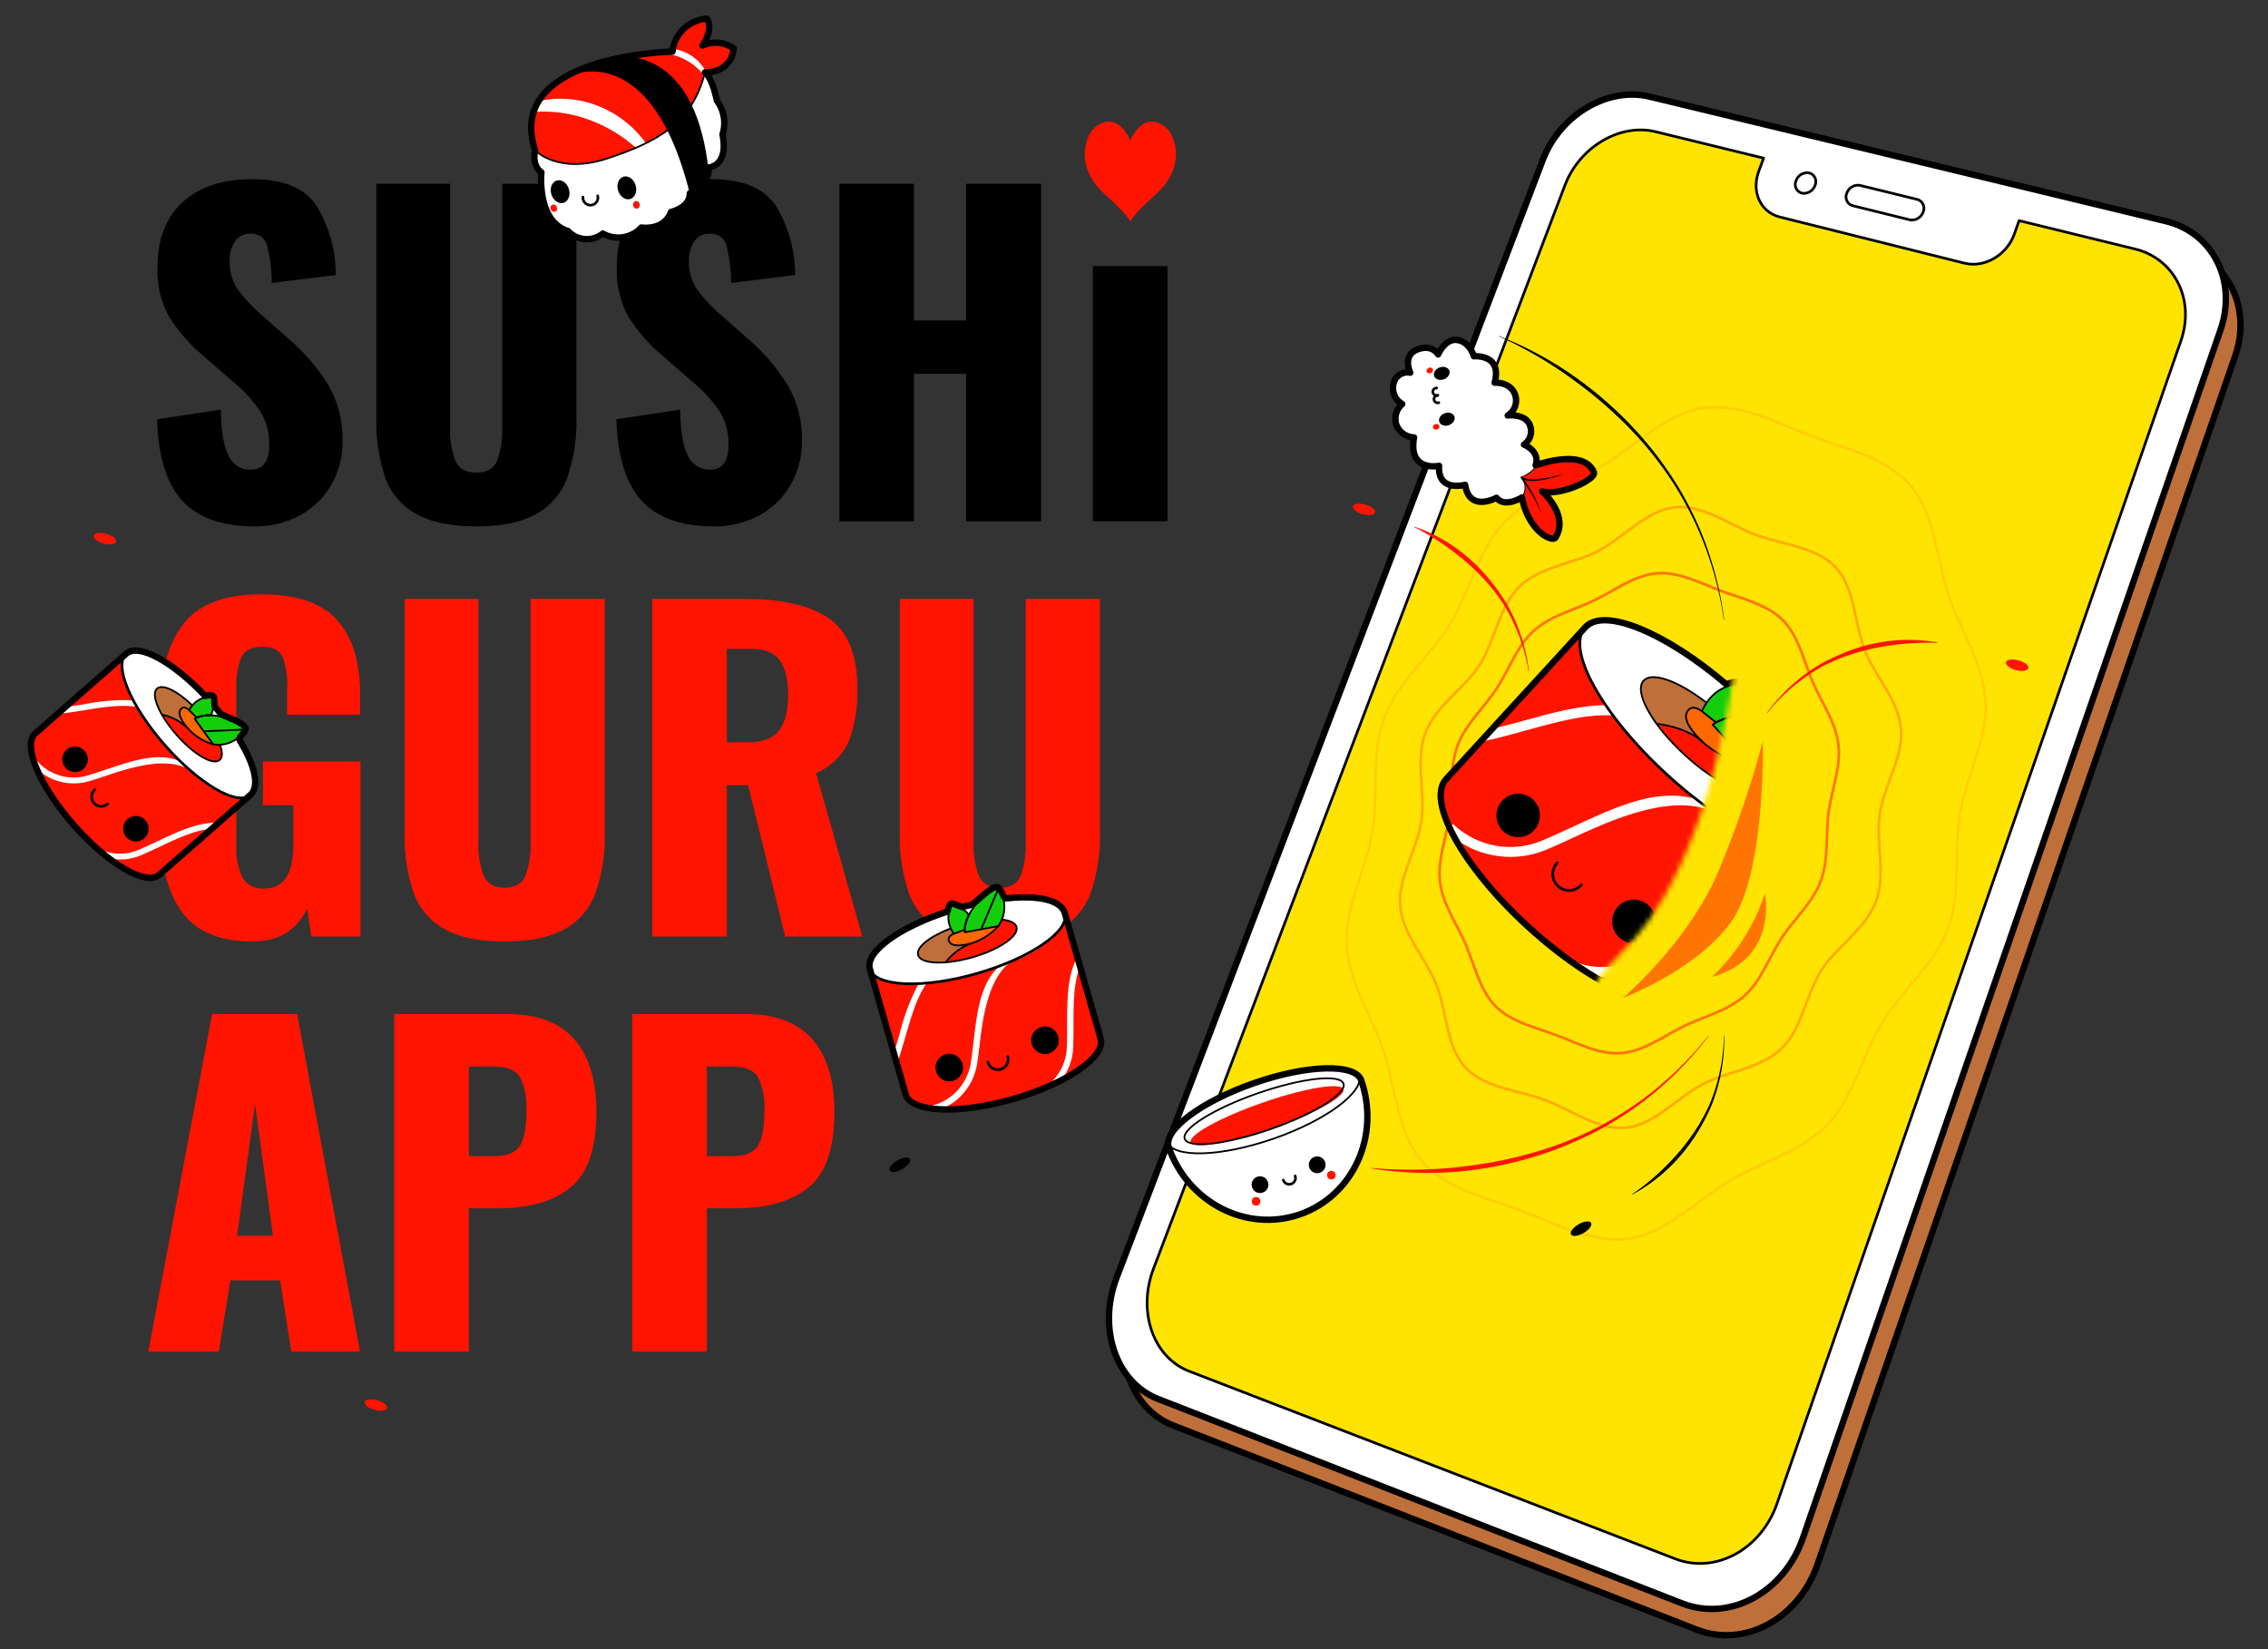 <?xml version="1.0" encoding="UTF-8"?> <svg xmlns="http://www.w3.org/2000/svg" xmlns:xlink="http://www.w3.org/1999/xlink" viewBox="0 0 429 312"><rect x="0" y="0" width="429" height="312" fill="#333333" stroke="none"/> <defs> <style>.cls-1{fill:#fff;}.cls-2{fill:#bf703a;}.cls-13,.cls-14,.cls-15,.cls-16,.cls-18,.cls-3,.cls-5,.cls-6,.cls-7,.cls-8{fill:none;}.cls-13,.cls-14,.cls-15,.cls-16,.cls-18,.cls-3,.cls-5{stroke:#000;}.cls-14,.cls-15,.cls-18,.cls-3,.cls-5,.cls-6,.cls-7,.cls-8{stroke-linejoin:round;}.cls-3{stroke-width:1.208px;}.cls-4{fill:#ffe401;}.cls-13,.cls-5,.cls-6,.cls-7,.cls-8{stroke-width:0.504px;}.cls-6{stroke:#ff7503;}.cls-7{stroke:#ffab03;}.cls-8{stroke:#ffcf06;}.cls-9{mask:url(#mask);}.cls-10{fill:#ff1400;}.cls-11{fill:#14ce0b;}.cls-12{fill:#ff6700;}.cls-13,.cls-16{stroke-linecap:round;stroke-miterlimit:10;}.cls-14{stroke-width:0.336px;}.cls-15{stroke-width:0.298px;}.cls-16{stroke-width:0.496px;}.cls-17{fill:#ff7503;}.cls-18{stroke-width:0.331px;}</style> <mask id="mask" x="198.352" y="48.873" width="147.853" height="169.183" maskUnits="userSpaceOnUse"> <rect class="cls-1" x="220.126" y="62.392" width="99.594" height="137.236" transform="translate(67.236 -90.214) rotate(21.614)"></rect> <path class="cls-1" d="M275.412,218.057a475.379,475.379,0,0,1,32.937-39.602c19.605-21.174,21.566-69.402,21.566-69.402S271.883,202.765,275.412,218.057Z"></path> </mask> </defs> <g id="Friikartul"> <path class="cls-2" d="M320.946,308.307,221.847,269.645c-8.02-3.129-11.509-13.408-7.874-22.945L294.586,35.236c3.257-8.544,12.27-13.903,20.203-11.989L412.471,46.82c8.846,2.135,13.508,11.306,10.328,20.507l-78.996,228.59C340.227,306.267,329.952,311.821,320.946,308.307Z"></path> <path class="cls-3" d="M320.946,308.307,221.847,269.645c-8.02-3.129-11.509-13.408-7.874-22.945L294.586,35.236c3.257-8.544,12.27-13.903,20.203-11.989L412.471,46.82c8.846,2.135,13.508,11.306,10.328,20.507l-78.996,228.59C340.227,306.267,329.952,311.821,320.946,308.307Z"></path> <path class="cls-1" d="M318.177,303.34l-99.099-38.663c-8.02-3.129-11.509-13.408-7.874-22.945L291.817,30.269c3.257-8.544,12.27-13.903,20.203-11.989L409.702,41.853C418.548,43.988,423.21,53.159,420.03,62.36l-78.996,228.59C337.458,301.299,327.183,306.854,318.177,303.34Z"></path> <path class="cls-3" d="M318.177,303.34l-99.099-38.663c-8.02-3.129-11.509-13.408-7.874-22.945L291.817,30.269c3.257-8.544,12.27-13.903,20.203-11.989L409.702,41.853C418.548,43.988,423.21,53.159,420.03,62.36l-78.996,228.59C337.458,301.299,327.183,306.854,318.177,303.34Z"></path> <path class="cls-4" d="M333.591,29.919l-.923,2.492c-1.431,3.862.342,7.732,3.974,8.64l34.941,8.738c3.78.945,8.007-1.511,9.425-5.482l.915-2.562,10.191,2.494,11.767,2.879c7.447,1.822,11.346,9.582,8.649,17.349L336.128,284.46c-3.019,8.692-11.659,13.378-19.232,10.455l-91.981-35.503c-6.806-2.627-9.793-11.308-6.729-19.379l77.82-204.965c2.756-7.26,10.408-11.799,17.143-10.151l12.918,3.161Z"></path> <path class="cls-5" d="M333.591,29.919l-.923,2.492c-1.431,3.862.342,7.732,3.974,8.64l34.941,8.738c3.78.945,8.007-1.511,9.425-5.482l.915-2.562,10.191,2.494,11.767,2.879c7.447,1.822,11.346,9.582,8.649,17.349L336.128,284.46c-3.019,8.692-11.659,13.378-19.232,10.455l-91.981-35.503c-6.806-2.627-9.793-11.308-6.729-19.379l77.82-204.965c2.756-7.26,10.408-11.799,17.143-10.151l12.918,3.161Z"></path> <path class="cls-5" d="M343.32,35.071a2.226,2.226,0,0,1-2.498,1.467,1.702,1.702,0,0,1-1.089-2.35,2.227,2.227,0,0,1,2.494-1.466A1.702,1.702,0,0,1,343.32,35.071Z"></path> <path class="cls-5" d="M361.235,41.583l-10.792-2.668a1.719,1.719,0,0,1-1.109-2.365v0a2.236,2.236,0,0,1,2.511-1.472l10.789,2.644a1.737,1.737,0,0,1,1.134,2.381h0A2.245,2.245,0,0,1,361.235,41.583Z"></path> <path class="cls-6" d="M344.404,166.673c-1.547,4.144-5.047,7.196-7.322,10.665-2.43,3.705-3.906,8.11-6.951,10.912-3.27,3.009-7.8,4.036-11.512,5.842-3.979,1.935-7.679,4.78-11.838,5.131-4.266.36-8.305-1.85-12.398-3.378s-8.592-2.507-11.579-5.575c-2.911-2.991-3.841-7.564-5.578-11.634-1.621-3.797-4.369-7.541-4.866-11.957-.463-4.111,1.308-8.405,1.901-12.796.555-4.111-.088-8.711,1.459-12.855s5.047-7.196,7.322-10.665c2.43-3.705,3.906-8.11,6.951-10.912,3.27-3.009,7.8-4.036,11.512-5.842,3.979-1.935,7.679-4.78,11.838-5.131,4.266-.36,8.305,1.85,12.398,3.378s8.592,2.507,11.579,5.575c2.911,2.991,3.841,7.564,5.578,11.634,1.62,3.797,4.369,7.541,4.866,11.957.463,4.112-1.308,8.405-1.901,12.796C345.308,157.93,345.951,162.529,344.404,166.673Z"></path> <path class="cls-7" d="M354.833,170.567c-1.95,5.224-7.479,8.536-10.278,12.947-3,4.728-3.742,11.128-7.462,14.758-4.034,3.936-10.45,4.395-15.008,6.831-4.968,2.655-9.126,7.617-14.3,8.22-5.401.63-10.389-3.294-15.53-5.214s-11.48-2.224-15.147-6.24c-3.513-3.846-3.401-10.319-5.413-15.581-1.846-4.826-6.391-9.377-6.858-14.993-.431-5.18,3.203-10.499,4.035-16.036.777-5.167-1.228-11.292.723-16.517s7.479-8.536,10.278-12.947c3-4.728,3.742-11.128,7.462-14.758,4.034-3.936,10.45-4.395,15.008-6.831,4.968-2.655,9.126-7.617,14.3-8.22,5.401-.63,10.389,3.294,15.53,5.214s11.48,2.225,15.147,6.24c3.513,3.846,3.401,10.32,5.413,15.581,1.846,4.826,6.391,9.377,6.858,14.993.431,5.179-3.202,10.499-4.035,16.036C354.779,159.217,356.784,165.342,354.833,170.567Z"></path> <path class="cls-8" d="M368.463,175.656c-2.579,6.907-8.839,11.843-12.416,17.743-3.85,6.349-5.453,14.163-10.154,19.133-5.159,5.454-12.902,7.327-18.686,10.842-6.456,3.923-11.98,9.75-18.663,10.871-7.184,1.205-14.011-2.673-20.761-5.193s-14.448-4.066-19.085-9.685c-4.313-5.227-4.666-13.248-6.972-20.441-2.065-6.444-6.686-12.934-7.008-20.433-.294-6.835,3.616-13.787,4.87-21.106,1.165-6.801-.328-14.633,2.25-21.54s8.839-11.843,12.416-17.743c3.85-6.349,5.453-14.163,10.154-19.133,5.159-5.454,12.902-7.327,18.686-10.842,6.456-3.923,11.98-9.75,18.663-10.87,7.184-1.205,14.011,2.673,20.761,5.193s14.448,4.066,19.085,9.685c4.313,5.227,4.666,13.248,6.972,20.441,2.065,6.444,6.686,12.934,7.008,20.433.294,6.835-3.616,13.787-4.869,21.106C369.549,160.918,371.041,168.749,368.463,175.656Z"></path> <g class="cls-9"> <path class="cls-1" d="M329.279,129.343c-.815-.747-2.051-.086-2.745.119-11.545-9.836-23.147-14.641-26.67-10.796l-26.322,28.735c-3.772,4.119,3.149,16.599,15.46,27.876s25.349,17.08,29.122,12.962l26.322-28.735c2.645-2.888.698-9.277-5.343-17.089-.741-.958,1.682-2.536,1.478-4.122-1.412-2.19-7.66-2.816-8.791-3.985-.999-1.032-.941-.98-1.771-1.736C329.833,132.404,329.528,129.571,329.279,129.343Z"></path> <path class="cls-2" d="M314.723,128.422s7.295,2.987,7.965,4.713c0,0-.086,1.603-1.255,1.18s-4.395-.294-.699,4.683c0,0,.535.537-3.831-1.353,0,0-3.587-.171-4.093-1.48C312.811,136.166,306.457,126.242,314.723,128.422Z"></path> <path class="cls-10" d="M315.025,139.055s6.502,7.216,12.022,9.691,6.594.402,6.594.402.77-4.039-1.202-4.518-5.166.611-10.113-4.026a16.085,16.085,0,0,0-8.791-3.495Z"></path> <path class="cls-11" d="M323.973,137.1s5.312-4.585,17.047,1.194c0,0-3.024,6.681-10.225,6.359Z"></path> <path class="cls-11" d="M329.032,135.424s1.272-3.491-.219-5.974c0,0-4.611-.083-6.886,5.128l2.677,2.103A10.565,10.565,0,0,1,329.032,135.424Z"></path> <path class="cls-12" d="M320.948,134.016s2.226,1.541,2.836,2.021l.82.644s-.902.12.31,1.461l5.75,6.365a16.814,16.814,0,0,1-5.252-1.728c-2.552-1.386-5.954-4.733-6.492-7.015S320.948,134.016,320.948,134.016Z"></path> <path class="cls-10" d="M288.111,136.365c5.417-1.492,10.659-2.932,15.504-2.956-6.097-8.932-4.579-13.196-4.579-13.196l-3.772,3.476-12.777,14.162C284.368,137.389,286.267,136.872,288.111,136.365Z"></path> <path class="cls-10" d="M316.004,147.165a88.321,88.321,0,0,1-10.99-11.804c-4.982-.306-10.585,1.235-16.399,2.835-2.035.56-4.14,1.14-6.229,1.641a19.434,19.434,0,0,1-2.019.363l-7.524,8.34s-1.249,2.71,1.152,8.184l.859-.832a15.646,15.646,0,0,0,17.109,3.019c1.95-.825,3.915-1.736,5.816-2.617,7.971-3.693,15.541-7.182,22.73-5.19C319.091,149.928,317.591,148.62,316.004,147.165Z"></path> <path class="cls-10" d="M311.013,180.778c1.841-1.045,3.689-2.176,5.476-3.27,6.391-3.915,12.51-7.646,18.746-7.949l6.721-7.338,2.883-2.25s-7.453,4.5-22.393-7.295l1.601.89c-7.071-3.207-17.058.555-25.471,4.453-1.915.887-3.896,1.805-5.874,2.643a17.617,17.617,0,0,1-17.953-2.368,49.31,49.31,0,0,0,8.548,11.264,106.403,106.403,0,0,0,13.909,12.194A15.335,15.335,0,0,0,311.013,180.778Z"></path> <path class="cls-10" d="M317.481,179.128c-1.8,1.102-3.661,2.242-5.53,3.303a17.225,17.225,0,0,1-10.312,2.305,39.569,39.569,0,0,0,5.484,2.951l9.745,1.924,16.415-17.92C328.144,172.598,322.916,175.799,317.481,179.128Z"></path> <path class="cls-13" d="M299.125,167.404a3.086,3.086,0,1,1-4.55-4.168"></path> <circle cx="309.053" cy="174.316" r="4.114"></circle> <circle cx="287.172" cy="154.272" r="4.114"></circle> <path class="cls-3" d="M329.279,129.343c-.815-.747-2.051-.086-2.745.119-11.545-9.836-23.147-14.641-26.67-10.796l-26.322,28.735c-3.772,4.119,3.149,16.599,15.46,27.876s25.349,17.08,29.122,12.962l26.322-28.735c2.645-2.888.698-9.277-5.343-17.089-.741-.958,1.682-2.536,1.478-4.122-1.412-2.19-7.66-2.816-8.791-3.985-.999-1.032-.941-.98-1.771-1.736C329.833,132.404,329.528,129.571,329.279,129.343Z"></path> <path class="cls-5" d="M344.445,159.504c-3.772,4.118-16.811-1.685-29.122-12.962s-19.233-23.757-15.46-27.876"></path> <path class="cls-14" d="M332.979,144.529c1.059,2.176,1.282,3.942.433,4.869-1.905,2.08-8.49-.851-14.707-6.546s-9.713-11.998-7.808-14.078c1.613-1.76,6.577.069,11.834,4.125"></path> <path class="cls-14" d="M323.973,137.1s5.312-4.585,17.047,1.194c0,0-3.024,6.681-10.225,6.359Z"></path> <path class="cls-14" d="M329.032,135.424s1.272-3.491-.219-5.974c0,0-4.611-.083-6.886,5.128l2.677,2.103A10.565,10.565,0,0,1,329.032,135.424Z"></path> <path class="cls-14" d="M313.294,136.936s5.644.44,9.032,3.669a18.024,18.024,0,0,0,8.47,4.049"></path> <path class="cls-14" d="M322.121,140.417s-3.957-3.499-3.095-5.537,2.901-.303,2.901-.303"></path> <line class="cls-14" x1="340.566" y1="138.772" x2="327.599" y2="140.73"></line> </g> <path class="cls-1" d="M287.878,94.11s-3.229,2.044-4.812.067c0,0-5.118,2.836-5.933-2.459,0,0-5.246,1.46-4.927-3.589,0,0-5.901,1.228-4.73-5.368a3.757,3.757,0,0,1-3.34-2.372,3.665,3.665,0,0,1,1.105-3.947,3.486,3.486,0,0,1-1.635-3.918,2.665,2.665,0,0,1,3.146-2.013s-1.565-3.216,1.284-4.362,3.983.902,3.983.902,1.392-3.169,3.743-2.708,3.024,3.058,3.024,3.058,5.418-.481,3.93,4.999c0,0,2.948-.234,3.872,2.271A3.34,3.34,0,0,1,285.193,78.6s3.449-.418,4.228,1.95a3.02,3.02,0,0,1-1.155,3.555s3.107,1.225,2.207,3.928c0,0,9.088-3.386,11.015,1.326.498,1.351-6.477,4.552-9.767,3.602,0,0,5.188,4.553,2.478,8.777C293.466,102.576,289.1,100.424,287.878,94.11Z"></path> <path class="cls-15" d="M290.555,87.74c.058,1.491-2.748,2.587-2.748,2.587a2.928,2.928,0,0,1,.071,3.783"></path> <path class="cls-10" d="M301.489,89.358s-2.517-4.403-11.025-1.341c0,0,.031,1.336-2.653,2.255a3.297,3.297,0,0,1-.094,4.283s.844,4.505,3.809,6.276,3.176.718,3.316-.563A8.313,8.313,0,0,0,291.94,93.164s4.117-.029,6.528-1.381A8.081,8.081,0,0,0,301.489,89.358Z"></path> <path class="cls-3" d="M287.878,94.11s-3.229,2.044-4.812.067c0,0-5.118,2.836-5.933-2.459,0,0-5.246,1.46-4.927-3.589,0,0-5.901,1.228-4.73-5.368a3.757,3.757,0,0,1-3.34-2.372,3.665,3.665,0,0,1,1.105-3.947,3.486,3.486,0,0,1-1.635-3.918,2.665,2.665,0,0,1,3.146-2.013s-1.565-3.216,1.284-4.362,3.983.902,3.983.902,1.392-3.169,3.743-2.708,3.024,3.058,3.024,3.058,5.418-.481,3.93,4.999c0,0,2.948-.234,3.872,2.271A3.34,3.34,0,0,1,285.193,78.6s3.449-.418,4.228,1.95a3.02,3.02,0,0,1-1.155,3.555s3.107,1.225,2.207,3.928c0,0,9.088-3.386,11.015,1.326.498,1.351-6.477,4.552-9.767,3.602,0,0,5.188,4.553,2.478,8.777C293.466,102.576,289.1,100.424,287.878,94.11Z"></path> <path d="M295.949,89.612a23.183,23.183,0,0,1-4.035,1.172,12.293,12.293,0,0,1-2.109.21,3.51,3.51,0,0,1-2.099-.538l.236-.228a31.857,31.857,0,0,1,2.044,3.266,18.128,18.128,0,0,1,1.497,3.539,24.646,24.646,0,0,0-1.715-3.416c-.657-1.09-1.338-2.172-2.092-3.192a.165.165,0,0,1,.23-.233l.007.005a3.358,3.358,0,0,0,1.897.487,14.323,14.323,0,0,0,2.062-.162A34.134,34.134,0,0,0,295.949,89.612Z"></path> <path class="cls-16" d="M271.942,74.786a.706.706,0,1,1-.191-1.379"></path> <path class="cls-16" d="M272.158,76.18a.706.706,0,1,1-.191-1.379"></path> <ellipse cx="273.677" cy="79.305" rx="1.521" ry="1.192" transform="translate(-10.536 99.584) rotate(-20.242)"></ellipse> <ellipse cx="272.712" cy="70.64" rx="1.521" ry="1.192" transform="translate(-7.598 98.715) rotate(-20.242)"></ellipse> <ellipse class="cls-10" cx="271.663" cy="80.749" rx="0.618" ry="0.534" transform="translate(-10.603 55.309) rotate(-11.404)"></ellipse> <ellipse class="cls-10" cx="270.445" cy="70.091" rx="0.618" ry="0.534" transform="translate(-4.695 118.578) rotate(-24.524)"></ellipse> <path class="cls-17" d="M306.955,188.812s12.57-10.608,18.214-24.282a191.872,191.872,0,0,0,8.275-24.282s.571,24.837-5.911,34.05S306.955,188.812,306.955,188.812Z"></path> <path class="cls-17" d="M323.825,184.811a37.928,37.928,0,0,0,10.012-15.763S336.447,181.363,323.825,184.811Z"></path> <path d="M34.483,94.725q-4.455-4.849-4.77-15.413l12.063-1.813q.077,6.072,1.458,8.712a4.427,4.427,0,0,0,4.14,2.641q3.548,0,3.547-4.652a11.707,11.707,0,0,0-1.694-6.386,26.648,26.648,0,0,0-5.322-5.755l-5.518-4.809A30.875,30.875,0,0,1,31.96,59.877a17.959,17.959,0,0,1-2.169-9.264q0-8.042,4.77-12.378Q39.33,33.9,47.688,33.899q9.066,0,12.339,5.282a25.518,25.518,0,0,1,3.508,12.851L51.394,53.531a27.292,27.292,0,0,0-.906-7.175,3.003,3.003,0,0,0-3.272-2.129,3.138,3.138,0,0,0-2.8,1.537,6.213,6.213,0,0,0-.985,3.43,9.389,9.389,0,0,0,1.537,5.558,31.392,31.392,0,0,0,4.612,4.928l5.283,4.652a37.444,37.444,0,0,1,7.332,8.672A20.286,20.286,0,0,1,64.797,83.49a16.199,16.199,0,0,1-2.089,8.16,15.187,15.187,0,0,1-5.873,5.795,17.549,17.549,0,0,1-8.752,2.129Q38.937,99.573,34.483,94.725Z"></path> <path d="M78.752,97.248a12.678,12.678,0,0,1-5.874-6.859,33.389,33.389,0,0,1-1.694-11.55V34.766H85.138V80.967a15.799,15.799,0,0,0,.985,6.15q.986,2.288,3.981,2.286t3.943-2.286a16.412,16.412,0,0,0,.946-6.15V34.766h14.034v44.072a32.716,32.716,0,0,1-1.735,11.55,12.901,12.901,0,0,1-5.873,6.859q-4.139,2.325-11.314,2.326T78.752,97.248Z"></path> <path d="M121.364,94.725q-4.455-4.849-4.77-15.413l12.063-1.813q.077,6.072,1.458,8.712a4.427,4.427,0,0,0,4.14,2.641q3.548,0,3.547-4.652a11.707,11.707,0,0,0-1.694-6.386,26.643,26.643,0,0,0-5.322-5.755l-5.518-4.809a30.875,30.875,0,0,1-6.425-7.372,17.958,17.958,0,0,1-2.169-9.264q0-8.042,4.77-12.378Q126.212,33.9,134.57,33.899q9.066,0,12.339,5.282a25.519,25.519,0,0,1,3.508,12.851l-12.141,1.498a27.286,27.286,0,0,0-.906-7.175,3.003,3.003,0,0,0-3.272-2.129,3.138,3.138,0,0,0-2.8,1.537,6.213,6.213,0,0,0-.985,3.43,9.39,9.39,0,0,0,1.537,5.558,31.382,31.382,0,0,0,4.612,4.928l5.283,4.652a37.445,37.445,0,0,1,7.332,8.672A20.286,20.286,0,0,1,151.678,83.49a16.2,16.2,0,0,1-2.089,8.16,15.187,15.187,0,0,1-5.873,5.795,17.548,17.548,0,0,1-8.752,2.129Q125.818,99.573,121.364,94.725Z"></path> <path d="M158.774,34.766h14.112v25.86h9.855v-25.86h14.192v63.861H182.741v-27.91h-9.855v27.91H158.774Z"></path> <path d="M206.709,50.342h14.112V98.627H206.709Z"></path> <path class="cls-10" d="M34.285,172.357q-4.021-5.754-4.021-16.32V134.592q0-10.801,4.376-16.478t14.783-5.676q10.012,0,14.35,4.888,4.334,4.889,4.335,13.797v4.1H54.312V130.019a14.548,14.548,0,0,0-.868-5.716q-.867-1.931-3.863-1.931-3.074,0-3.981,2.129a15.502,15.502,0,0,0-.906,5.913v29.565a12.889,12.889,0,0,0,1.142,5.952,4.257,4.257,0,0,0,4.14,2.168q5.518,0,5.519-8.278v-7.49H49.739v-8.278H68.188v33.113H58.884l-.788-5.282q-2.997,6.229-10.328,6.229Q38.307,178.112,34.285,172.357Z"></path> <path class="cls-10" d="M84.113,175.786a12.678,12.678,0,0,1-5.874-6.859,33.389,33.389,0,0,1-1.694-11.55v-44.072H90.499v46.201a15.8,15.8,0,0,0,.985,6.149q.986,2.288,3.981,2.286t3.943-2.286a16.41,16.41,0,0,0,.946-6.149V113.305H114.387v44.072a32.717,32.717,0,0,1-1.735,11.55,12.902,12.902,0,0,1-5.873,6.859q-4.139,2.325-11.314,2.326T84.113,175.786Z"></path> <path class="cls-10" d="M123.374,113.305h17.582q10.484,0,15.847,3.706,5.36,3.707,5.361,13.166a25.826,25.826,0,0,1-1.655,10.17,11.88,11.88,0,0,1-6.15,5.913l8.752,30.906H148.524l-7.017-28.619h-4.021v28.619H123.374Zm18.055,27.121q4.257,0,5.952-2.247t1.695-6.741q0-4.335-1.577-6.504-1.577-2.168-5.44-2.168h-4.573v17.66Z"></path> <path class="cls-10" d="M177.774,175.786a12.679,12.679,0,0,1-5.874-6.859,33.389,33.389,0,0,1-1.694-11.55v-44.072h13.955v46.201a15.798,15.798,0,0,0,.985,6.149q.986,2.288,3.981,2.286t3.943-2.286a16.412,16.412,0,0,0,.946-6.149V113.305h14.034v44.072a32.717,32.717,0,0,1-1.735,11.55,12.902,12.902,0,0,1-5.873,6.859q-4.139,2.325-11.314,2.326T177.774,175.786Z"></path> <path class="cls-10" d="M40.12,191.843H56.204L68.108,255.704H55.1l-2.128-13.482H43.589l-2.208,13.482H28.058Zm11.511,41.943L48.24,208.873l-3.39,24.914Z"></path> <path class="cls-10" d="M74.573,191.843H96.018q8.435,0,12.615,4.77,4.178,4.771,4.178,13.758,0,10.25-4.848,14.231t-13.601,3.981H88.686v27.121H74.573Zm18.843,26.885q3.704,0,4.928-1.971,1.222-1.97,1.222-6.623a13.028,13.028,0,0,0-1.183-6.307q-1.182-2.049-5.046-2.05H88.686v16.951Z"></path> <path class="cls-10" d="M119.59,191.843h21.445q8.435,0,12.615,4.77,4.178,4.771,4.178,13.758,0,10.25-4.848,14.231t-13.601,3.981h-5.676v27.121H119.59Zm18.843,26.885q3.704,0,4.928-1.971,1.222-1.97,1.222-6.623a13.028,13.028,0,0,0-1.183-6.307q-1.182-2.049-5.046-2.05h-4.651v16.951Z"></path> <path class="cls-10" d="M220.754,24.341c-4.026-3.705-6.521,1.255-6.944,2.195-.423-.94-2.918-5.9-6.944-2.195-1.344,1.236-3.523,6.657,1.326,11.626,1.165,1.193,3.586,3.273,4.849,4.836a6.871,6.871,0,0,1,.726,1.028c.015.026.028.053.043.079.015-.026.028-.053.043-.079a6.878,6.878,0,0,1,.728-1.03c1.264-1.563,3.683-3.641,4.847-4.834C224.277,30.998,222.097,25.577,220.754,24.341Z"></path> <path class="cls-1" d="M180.072,170.929c-.674.192-.728,1.08-.847,1.523-9.151,2.972-15.602,7.646-14.694,10.827l6.785,23.771c.973,3.407,10.017,3.812,20.201.905s17.652-8.025,16.679-11.432l-6.785-23.771c-.682-2.389-4.781-3.459-11.01-2.789-.764.082-.811-1.751-1.736-2.168-1.653.036-4.067,3.204-5.074,3.427-.89.197-.842.183-1.526.38C181.91,171.646,180.278,170.87,180.072,170.929Z"></path> <path class="cls-2" d="M174.739,178.489s4.038-2.95,5.193-2.739c0,0,.838.579.221,1.07s-1.619,2.277,2.299,1.933c0,0,.468-.111-2.004,1.621,0,0-1.284,1.882-2.159,1.721C178.289,182.095,170.815,182.232,174.739,178.489Z"></path> <path class="cls-10" d="M180.586,181.859s6.06-1.117,9.231-3.278,2.408-3.43,2.408-3.43-1.927-1.758-2.841-.851-1.386,2.995-5.535,4.128a10.204,10.204,0,0,0-4.81,3.59Z"></path> <path class="cls-11" d="M182.502,176.373s-.713-4.394,6.309-8.816c0,0,2.606,3.854.04,7.638Z"></path> <path class="cls-11" d="M183.276,173.082a5.056,5.056,0,0,0-3.301-1.866,4.975,4.975,0,0,0,.484,5.425l2.026-.748A6.703,6.703,0,0,1,183.276,173.082Z"></path> <path class="cls-12" d="M179.83,176.983s1.572-.691,2.034-.861l.62-.229s-.235.527.892.318l5.35-.993a10.664,10.664,0,0,1-2.679,2.264c-1.597.919-4.536,1.646-5.948,1.178S179.83,176.983,179.83,176.983Z"></path> <path class="cls-10" d="M170.191,195.51a39.558,39.558,0,0,1,3.553-9.361c-6.853.328-8.653-1.909-8.653-1.909l.625,3.193,3.409,11.61C169.501,197.873,169.853,196.675,170.191,195.51Z"></path> <path class="cls-10" d="M185.294,184.024a56.032,56.032,0,0,1-10.03,2.018c-1.821,2.59-2.849,6.131-3.915,9.804-.373,1.286-.759,2.616-1.183,3.912a12.344,12.344,0,0,1-.475,1.212l2.007,6.836s1.05,1.575,4.806,2.097l-.164-.74a9.925,9.925,0,0,0,7.315-8.243c.202-1.328.363-2.693.518-4.013.652-5.535,1.281-10.784,4.746-14.008C187.812,183.273,186.607,183.649,185.294,184.024Z"></path> <path class="cls-10" d="M201.802,197.887c.047-1.342.049-2.716.052-4.045.007-4.755.024-9.301,1.932-12.772L202.052,175l-.258-2.306s-.044,5.522-11.382,9.678l1.013-.57c-4.082,2.756-5.367,9.403-6.055,15.245-.157,1.33-.319,2.705-.523,4.053a11.176,11.176,0,0,1-7.244,8.916,31.282,31.282,0,0,0,8.927-.878,67.498,67.498,0,0,0,11.211-3.466A9.728,9.728,0,0,0,201.802,197.887Z"></path> <path class="cls-10" d="M203.059,193.843c-.002,1.339-.004,2.724-.052,4.086a10.927,10.927,0,0,1-2.18,6.339,25.091,25.091,0,0,0,3.416-1.983l4.277-4.627-4.231-14.824C203.072,185.911,203.065,189.8,203.059,193.843Z"></path> <path class="cls-13" d="M190.625,199.869a1.957,1.957,0,0,1-3.764,1.075"></path> <circle cx="197.658" cy="196.8" r="2.61"></circle> <circle cx="179.557" cy="201.967" r="2.61"></circle> <path class="cls-3" d="M180.072,170.929c-.674.192-.728,1.08-.847,1.523-9.151,2.972-15.602,7.646-14.694,10.827l6.785,23.771c.973,3.407,10.017,3.812,20.201.905s17.652-8.025,16.679-11.432l-6.785-23.771c-.682-2.389-4.781-3.459-11.01-2.789-.764.082-.811-1.751-1.736-2.168-1.653.036-4.067,3.204-5.074,3.427-.89.197-.842.183-1.526.38C181.91,171.646,180.278,170.87,180.072,170.929Z"></path> <path class="cls-5" d="M201.411,172.752c.973,3.407-6.495,8.525-16.679,11.432s-19.228,2.502-20.201-.905"></path> <path class="cls-14" d="M189.508,173.974c1.528.151,2.556.617,2.775,1.383.491,1.721-3.28,4.306-8.423,5.774s-9.711,1.264-10.202-.457c-.416-1.456,2.222-3.532,6.161-5.025"></path> <path class="cls-14" d="M182.502,176.373s-.713-4.394,6.309-8.816c0,0,2.606,3.854.04,7.638Z"></path> <path class="cls-14" d="M183.276,173.082a5.056,5.056,0,0,0-3.301-1.866,4.975,4.975,0,0,0,.484,5.425l2.026-.748A6.703,6.703,0,0,1,183.276,173.082Z"></path> <path class="cls-14" d="M178.866,182.09a10.648,10.648,0,0,1,4.983-3.662,11.434,11.434,0,0,0,5.002-3.232"></path> <path class="cls-14" d="M183.679,178.476s-3.206.976-4.021-.167.8-1.668.8-1.668"></path> <line class="cls-14" x1="188.918" y1="167.961" x2="185.668" y2="175.62"></line> <path class="cls-1" d="M40.424,131.78c-.429-.489-1.194-.182-1.613-.106-6.12-6.494-12.596-10.049-14.903-8.027L6.669,138.76c-2.471,2.166.775,9.909,7.25,17.295s13.726,11.617,16.197,9.451l17.239-15.113c1.732-1.519,1.004-5.38-2.026-10.336-.371-.608,1.147-1.375,1.129-2.315-.685-1.371-4.299-2.139-4.885-2.895-.518-.668-.487-.633-.924-1.129C40.551,133.606,40.555,131.93,40.424,131.78Z"></path> <path class="cls-2" d="M31.971,130.307s4.074,2.216,4.355,3.268c0,0-.153.932-.81.609s-2.551-.455-.71,2.694c0,0,.279.349-2.153-1.037,0,0-2.087-.331-2.299-1.128C30.355,134.712,27.277,128.5,31.971,130.307Z"></path> <path class="cls-10" d="M31.464,136.544s3.339,4.638,6.407,6.44,3.83.658,3.83.658.71-2.312-.413-2.719-3.061.025-5.655-3.004a9.463,9.463,0,0,0-4.916-2.609Z"></path> <path class="cls-11" d="M36.822,135.976s3.401-2.34,9.892,1.794c0,0-2.198,3.713-6.388,3.062Z"></path> <path class="cls-11" d="M39.888,135.321a4.689,4.689,0,0,0,.256-3.508,4.614,4.614,0,0,0-4.356,2.556l1.43,1.402A6.216,6.216,0,0,1,39.888,135.321Z"></path> <path class="cls-12" d="M35.251,133.978s1.202,1.044,1.528,1.364l.438.429s-.535.012.087.874l2.953,4.092a9.891,9.891,0,0,1-2.96-1.348c-1.403-.975-3.178-3.15-3.346-4.519S35.251,133.978,35.251,133.978Z"></path> <path class="cls-10" d="M15.897,133.242a36.681,36.681,0,0,1,9.257-.732c-2.992-5.615-1.83-8.011-1.83-8.011l-2.429,1.79L12.513,133.75C13.643,133.6,14.787,133.42,15.897,133.242Z"></path> <path class="cls-10" d="M31.515,141.35a51.962,51.962,0,0,1-5.669-7.609c-2.894-.499-6.269.042-9.772.604-1.226.197-2.494.401-3.748.559a11.433,11.433,0,0,1-1.204.083l-4.936,4.393s-.905,1.505.147,4.86L6.89,143.81a9.205,9.205,0,0,0,9.811,2.865c1.193-.357,2.401-.763,3.57-1.157,4.899-1.647,9.549-3.201,13.626-1.575C33.143,143.163,32.35,142.302,31.515,141.35Z"></path> <path class="cls-10" d="M26.437,160.686c1.144-.493,2.297-1.036,3.412-1.561,3.989-1.879,7.807-3.668,11.473-3.444l4.402-3.859,1.831-1.131s-4.647,2.153-12.627-5.705l.879.623c-3.929-2.329-10.011-.771-15.181.968-1.177.396-2.394.805-3.605,1.168a10.364,10.364,0,0,1-10.347-2.538A29.006,29.006,0,0,0,10.95,152.343a62.594,62.594,0,0,0,7.35,8.025A9.022,9.022,0,0,0,26.437,160.686Z"></path> <path class="cls-10" d="M30.325,160.136c-1.123.529-2.285,1.076-3.446,1.576a10.134,10.134,0,0,1-6.178.686,23.277,23.277,0,0,0,3.017,2.078l5.575,1.751,10.751-9.425C36.98,157.003,33.718,158.539,30.325,160.136Z"></path> <path class="cls-13" d="M20.344,152.101a1.815,1.815,0,1,1-2.393-2.73"></path> <circle cx="25.706" cy="156.781" r="2.42"></circle> <circle cx="14.198" cy="143.653" r="2.42"></circle> <path class="cls-3" d="M40.424,131.78c-.429-.489-1.194-.182-1.613-.106-6.12-6.494-12.596-10.049-14.903-8.027L6.669,138.76c-2.471,2.166.775,9.909,7.25,17.295s13.726,11.617,16.197,9.451l17.239-15.113c1.732-1.519,1.004-5.38-2.026-10.336-.371-.608,1.147-1.375,1.129-2.315-.685-1.371-4.299-2.139-4.885-2.895-.518-.668-.487-.633-.924-1.129C40.551,133.606,40.555,131.93,40.424,131.78Z"></path> <path class="cls-5" d="M47.355,150.393c-2.471,2.166-9.723-2.065-16.197-9.451s-9.72-15.129-7.25-17.295"></path> <path class="cls-14" d="M41.611,140.899c.479,1.341.497,2.388-.059,2.875-1.248,1.094-4.91-1.043-8.18-4.773s-4.909-7.641-3.661-8.734c1.056-.926,3.842.463,6.655,3.173"></path> <path class="cls-14" d="M36.822,135.976s3.401-2.34,9.892,1.794c0,0-2.198,3.713-6.388,3.062Z"></path> <path class="cls-14" d="M39.888,135.321a4.689,4.689,0,0,0,.256-3.508,4.614,4.614,0,0,0-4.356,2.556l1.43,1.402A6.216,6.216,0,0,1,39.888,135.321Z"></path> <path class="cls-14" d="M30.588,135.194a9.875,9.875,0,0,1,5.046,2.726,10.604,10.604,0,0,0,4.693,2.912"></path> <path class="cls-14" d="M35.526,137.797s-2.089-2.3-1.454-3.437,1.716.009,1.716.009"></path> <line class="cls-14" x1="46.418" y1="138.02" x2="38.709" y2="138.332"></line> <path class="cls-10" d="M259.428,220.95a82.302,82.302,0,0,0,17.805-.318,80.16,80.16,0,0,0,17.311-4.014,72.799,72.799,0,0,0,8.144-3.604,68.305,68.305,0,0,0,7.566-4.71,66.114,66.114,0,0,0,12.863-12.327.043.043,0,0,1,.069.053,66.372,66.372,0,0,1-12.674,12.624,68.825,68.825,0,0,1-7.556,4.858,73.491,73.491,0,0,1-8.168,3.758,70.094,70.094,0,0,1-17.455,4.227,65.714,65.714,0,0,1-17.919-.46.044.044,0,0,1-.035-.05A.046.046,0,0,1,259.428,220.95Z"></path> <path d="M308.659,225.979a45.276,45.276,0,0,0,6.908-5.826,41.191,41.191,0,0,0,5.592-7.056,38.736,38.736,0,0,0,2.131-3.98,35.028,35.028,0,0,0,1.495-4.263,34.252,34.252,0,0,0,1.29-8.95.032.032,0,0,1,.031-.034.035.035,0,0,1,.034.033,34.45,34.45,0,0,1-1.04,9.036,35.371,35.371,0,0,1-1.42,4.345,39.254,39.254,0,0,1-2.073,4.081,33.938,33.938,0,0,1-5.577,7.248,32.264,32.264,0,0,1-7.338,5.421.033.033,0,0,1-.044-.014A.035.035,0,0,1,308.659,225.979Z"></path> <path d="M283.565,63.575a67.392,67.392,0,0,1,15.663,8.682,71.79,71.79,0,0,1,12.967,12.392,73.444,73.444,0,0,1,5.181,7.335,68.725,68.725,0,0,1,4.103,7.981,66.35,66.35,0,0,1,4.655,17.262.032.032,0,0,1-.028.037.033.033,0,0,1-.037-.028,66.159,66.159,0,0,0-4.89-17.141,68.368,68.368,0,0,0-4.165-7.889A67.168,67.168,0,0,0,305.66,78.513a75.406,75.406,0,0,0-6.822-5.733,79.775,79.775,0,0,0-15.296-9.144.033.033,0,0,1-.019-.042A.035.035,0,0,1,283.565,63.575Z"></path> <path class="cls-10" d="M267.555,99.638a30.82,30.82,0,0,1,8.109,4.221,32.993,32.993,0,0,1,6.574,6.393,39.277,39.277,0,0,1,2.637,3.754,35.465,35.465,0,0,1,2.026,4.108,34.487,34.487,0,0,1,2.303,8.809.044.044,0,0,1-.036.05.047.047,0,0,1-.05-.038,34.208,34.208,0,0,0-2.615-8.648,35.01,35.01,0,0,0-2.109-3.985,38.713,38.713,0,0,0-2.694-3.609,42.761,42.761,0,0,0-6.555-6.136,48.627,48.627,0,0,0-7.62-4.837.043.043,0,0,1-.023-.057A.047.047,0,0,1,267.555,99.638Z"></path> <path class="cls-10" d="M366.428,121.626a48.578,48.578,0,0,0-9.011.512,42.766,42.766,0,0,0-8.714,2.166,38.678,38.678,0,0,0-4.111,1.84,35.031,35.031,0,0,0-3.783,2.453,34.202,34.202,0,0,0-6.497,6.278.043.043,0,0,1-.061.01.046.046,0,0,1-.009-.062,34.477,34.477,0,0,1,6.303-6.571,35.439,35.439,0,0,1,3.771-2.601,39.338,39.338,0,0,1,4.132-1.994,33.012,33.012,0,0,1,8.855-2.381,30.815,30.815,0,0,1,9.138.265.043.043,0,0,1,.034.051A.047.047,0,0,1,366.428,121.626Z"></path> <path class="cls-1" d="M257.477,204.37c-1.115-3.206-10.17-2.972-20.227.524s-17.305,8.929-16.19,12.136l.003.008-.001,0c3.653,10.509,14.767,16.194,24.823,12.698s15.247-14.849,11.593-25.358l-.001,0Z"></path> <path class="cls-3" d="M257.477,204.37c-1.115-3.206-10.17-2.972-20.227.524s-17.305,8.929-16.19,12.136l.003.008-.001,0c3.653,10.509,14.767,16.194,24.823,12.698s15.247-14.849,11.593-25.358l-.001,0Z"></path> <path class="cls-18" d="M257.098,203.28c1.115,3.206-6.134,8.64-16.19,12.136s-19.112,3.731-20.227.524"></path> <ellipse class="cls-10" cx="239.673" cy="211.082" rx="15.284" ry="2.61" transform="translate(-56.022 90.405) rotate(-19.17)"></ellipse> <ellipse class="cls-18" cx="239.105" cy="210.231" rx="15.898" ry="3.6" transform="translate(-55.774 90.171) rotate(-19.17)"></ellipse> <path class="cls-16" d="M244.984,222.469a1.19,1.19,0,0,1-2.249.782"></path> <circle cx="249.149" cy="220.364" r="1.587"></circle> <circle cx="238.336" cy="224.123" r="1.587"></circle> <circle class="cls-10" cx="251.83" cy="222.328" r="0.812"></circle> <circle class="cls-10" cx="237.598" cy="227.276" r="0.812"></circle> <ellipse class="cls-10" cx="258.089" cy="96.325" rx="0.952" ry="2.19" transform="matrix(0.261, -0.965, 0.965, 0.261, 97.689, 320.29)"></ellipse> <ellipse class="cls-10" cx="19.86" cy="101.91" rx="0.952" ry="2.19" transform="translate(-83.699 94.459) rotate(-74.857)"></ellipse> <ellipse class="cls-10" cx="71.183" cy="265.86" rx="0.952" ry="2.19" transform="matrix(0.261, -0.965, 0.965, 0.261, -204.04, 265.122)"></ellipse> <ellipse class="cls-10" cx="381.556" cy="125.848" rx="0.952" ry="2.19" transform="translate(160.406 461.281) rotate(-74.857)"></ellipse> <ellipse cx="299.068" cy="232.456" rx="2.19" ry="0.952" transform="matrix(0.866, -0.5, 0.5, 0.866, -76.16, 180.677)"></ellipse> <ellipse cx="170.206" cy="220.364" rx="2.19" ry="0.952" transform="translate(-87.379 114.626) rotate(-30)"></ellipse> <path class="cls-1" d="M101.225,28.448s-.759,2.747,1.184,4.156c0,0-.962,9.241,5.04,11.103a4.865,4.865,0,0,0,6.579.478,5.946,5.946,0,0,0,7.283-1.146s4.236.7,5.622-2.944c0,0,3.571-.802,3.539-3.506,0,0,4.112-1.975,3.509-4.903,0,0,3.889-.097,2.688-6.257a7.171,7.171,0,0,0-1.074-6.401s-.789-4.178-2.252-5.333c0,0,4.821.318,5.443-4.496a5.844,5.844,0,0,0-5.909-.585s2.191-2.989.84-5.083a7.016,7.016,0,0,0-6.514,6.234S95.245,10.401,101.225,28.448Z"></path> <path class="cls-10" d="M120.193,27.864l-.737-.627-.766-.59a26.947,26.947,0,0,0-6.706-3.767,24.6,24.6,0,0,0-10.991-1.693,7.53,7.53,0,0,0-.498,3.546s-1.622,3.733,4.021,5.618,11.266-.677,11.266-.677a39.981,39.981,0,0,0,4.563-1.681C120.294,27.951,120.245,27.906,120.193,27.864Z"></path> <path class="cls-10" d="M133.054,14.056l-.541-.576-.27-.288-.297-.26-.595-.518c-.208-.16-.427-.305-.64-.459l-.322-.227-.343-.194c-.231-.124-.451-.27-.69-.376a10.11,10.11,0,0,0-2.984-.957,9.538,9.538,0,0,0-3.134.007l-.029-.114c-13.304,1.414-18.872,5.527-21.174,9.035a17.858,17.858,0,0,1,2.609-.402,19.339,19.339,0,0,1,8.449,1.306A20.339,20.339,0,0,1,120.18,24.71a20.623,20.623,0,0,1,2.012,2.4c9.391-4.864,10.725-11.585,10.905-13.004C133.082,14.09,133.069,14.072,133.054,14.056Z"></path> <path class="cls-10" d="M132.877,8.615c2.368-3.667.84-5.083.84-5.083-5.066.918-6.197,4.421-6.445,5.733a7.771,7.771,0,0,1,2.638.775c.265.126.51.289.762.437l.37.236c.115.089.231.178.342.272.222.188.452.366.659.568.2.208.389.428.573.649l.275.328c.082.117.164.234.236.358.149.246.298.486.438.73.021.044.04.09.06.135,5.385-.96,5.16-4.553,5.16-4.553C136.571,7.157,132.877,8.615,132.877,8.615Z"></path> <path class="cls-3" d="M101.225,28.448s-.759,2.747,1.184,4.156c0,0-.962,9.241,5.04,11.103a4.865,4.865,0,0,0,6.579.478,5.946,5.946,0,0,0,7.283-1.146s4.236.7,5.622-2.944c0,0,3.571-.802,3.539-3.506,0,0,4.112-1.975,3.509-4.903,0,0,3.889-.097,2.688-6.257a7.171,7.171,0,0,0-1.074-6.401s-.789-4.178-2.252-5.333c0,0,4.821.318,5.443-4.496a5.844,5.844,0,0,0-5.909-.585s2.191-2.989.84-5.083a7.016,7.016,0,0,0-6.514,6.234S95.245,10.401,101.225,28.448Z"></path> <path d="M106.568,14.756S122.738,5.72,130.472,36.59c0,0,4.064-1.156,3.509-4.903s-2.245-19.604-15.194-21.028C118.787,10.659,110.026,11.996,106.568,14.756Z"></path> <path class="cls-18" d="M101.225,28.448s4.348,4.62,13.692,1.517,16.022-6.638,18.425-16.269"></path> <path class="cls-16" d="M113.054,37.045a1.416,1.416,0,1,1-2.782.235"></path> <ellipse cx="118.571" cy="35.537" rx="1.73" ry="2.207" transform="translate(-5.206 36.605) rotate(-17.178)"></ellipse> <ellipse cx="105.948" cy="36.264" rx="1.73" ry="2.207" transform="translate(-5.984 32.909) rotate(-17.178)"></ellipse> <ellipse class="cls-10" cx="120.383" cy="38.762" rx="0.623" ry="0.721" transform="translate(-4.349 17.872) rotate(-8.341)"></ellipse> <ellipse class="cls-10" cx="104.753" cy="39.387" rx="0.61" ry="0.706" transform="translate(-7.148 41.056) rotate(-21.461)"></ellipse> </g> </svg> 
